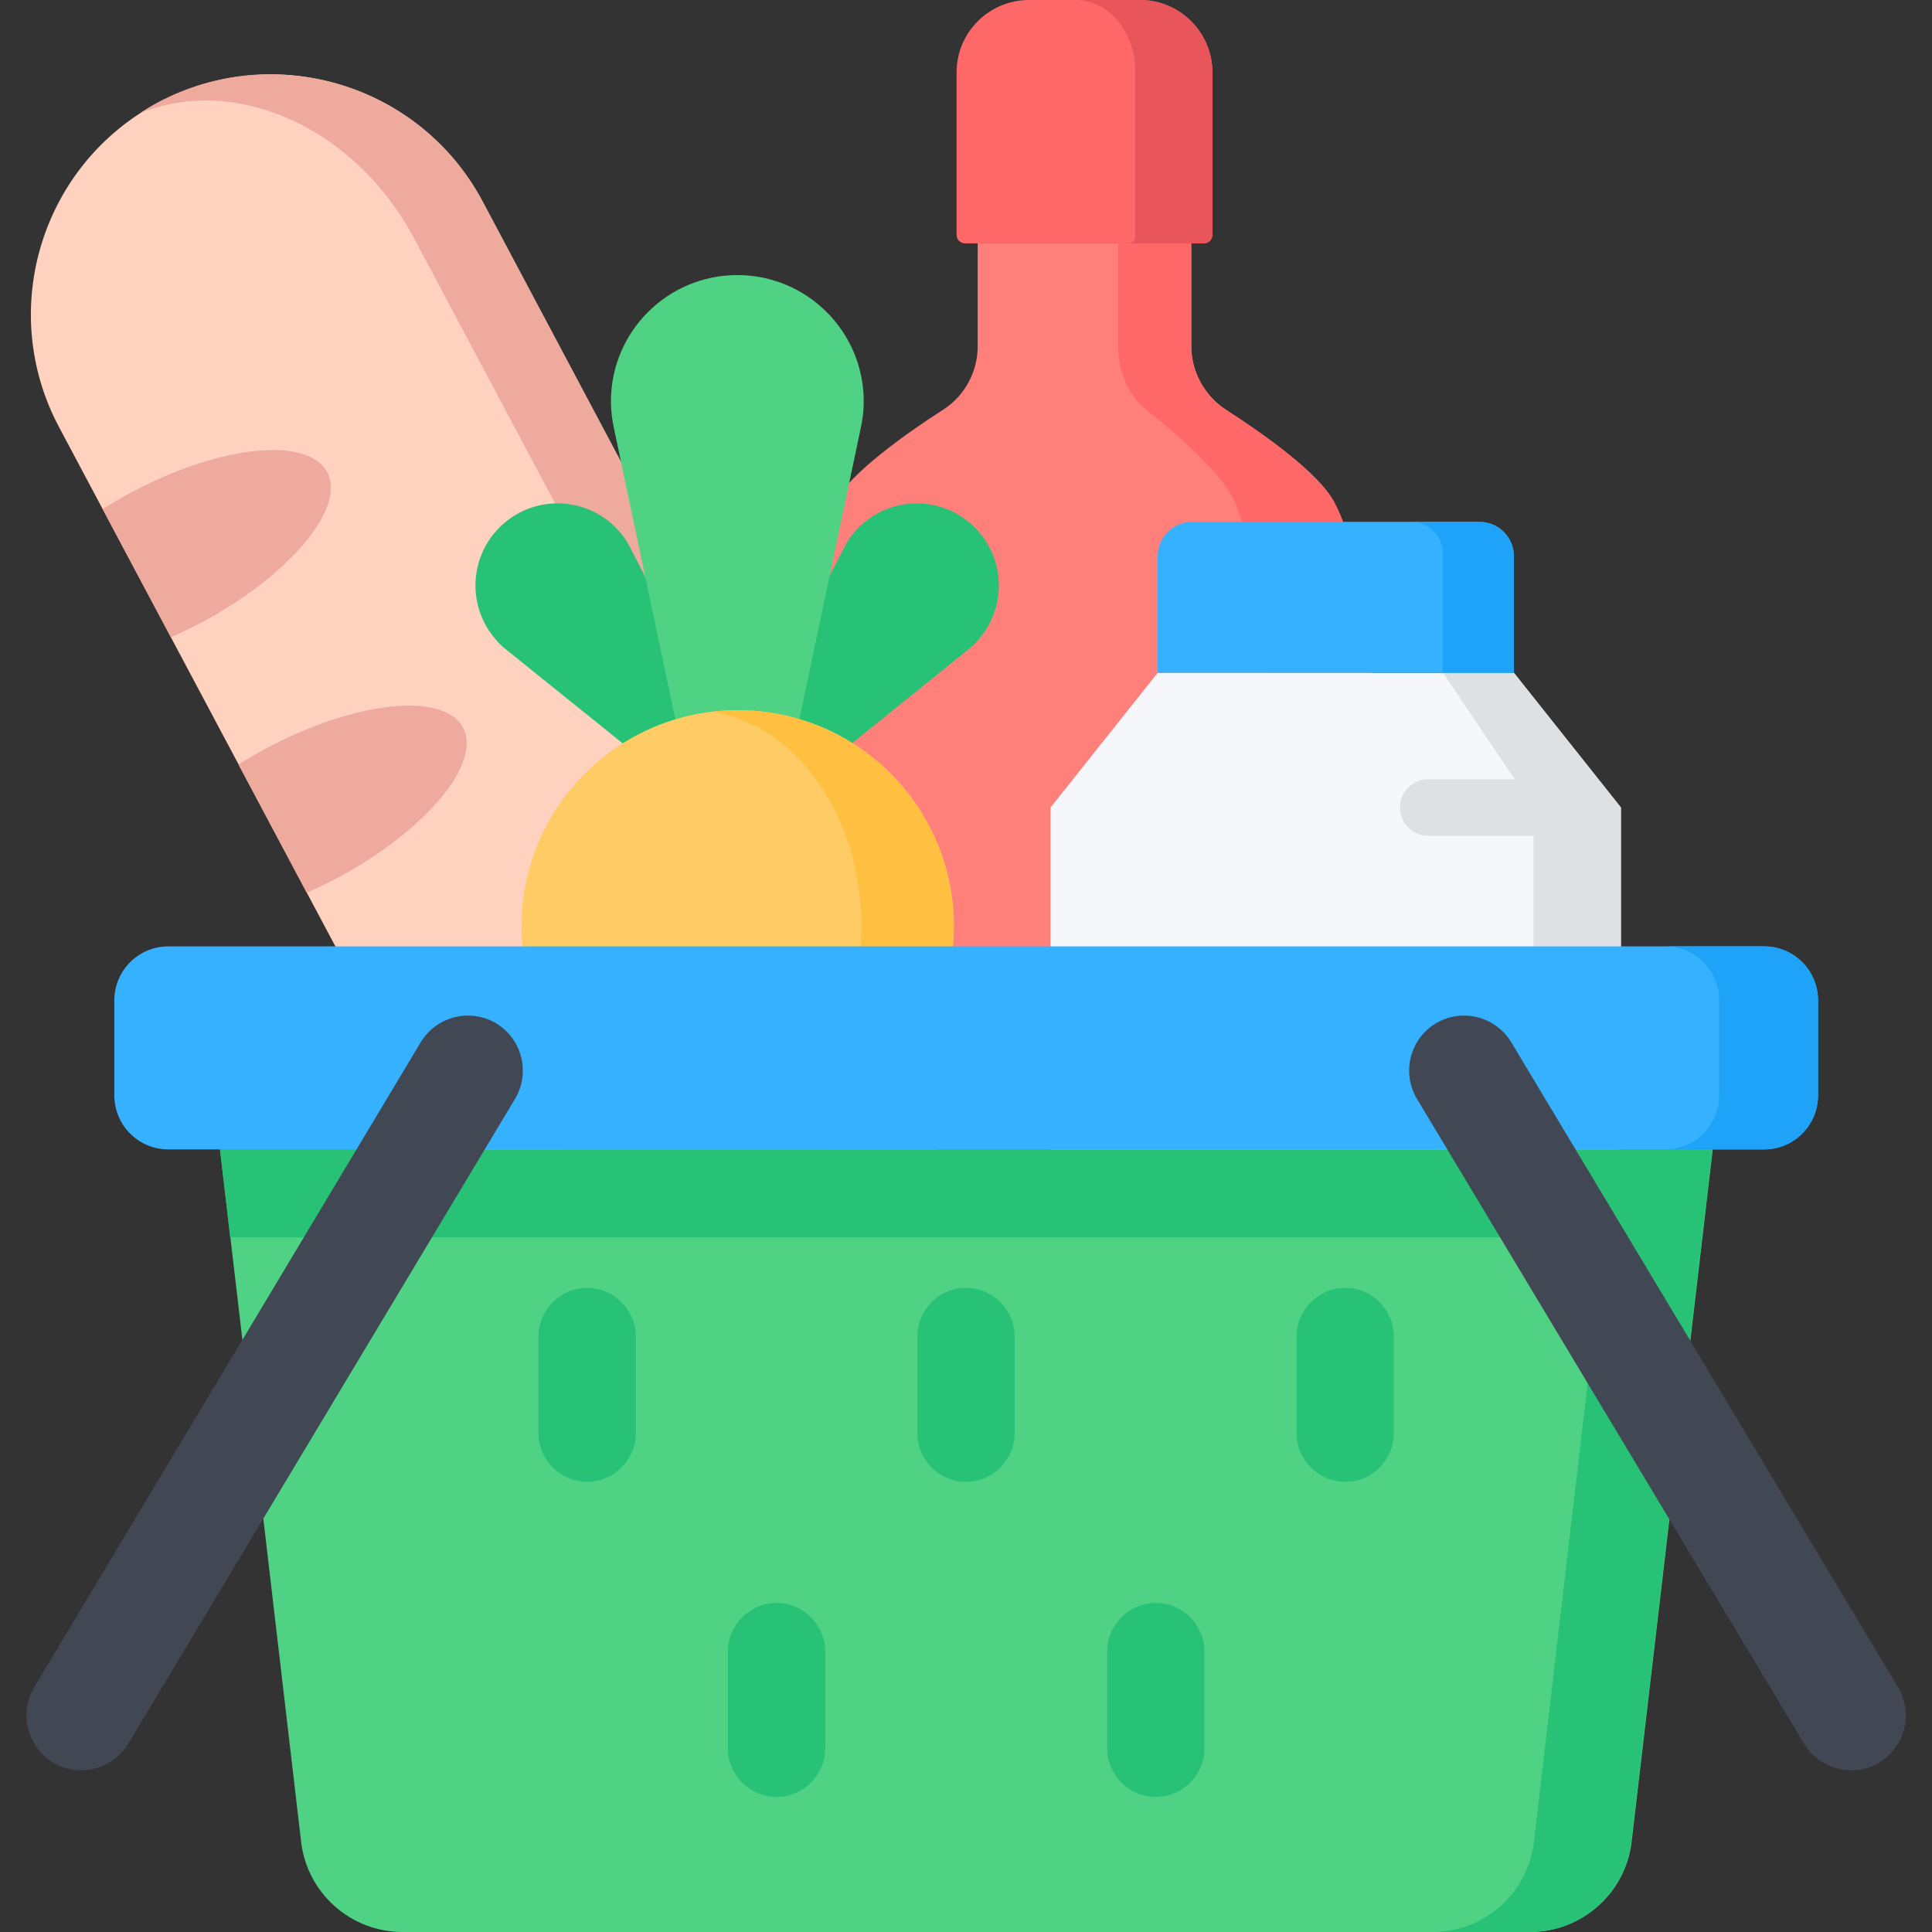 <?xml version="1.0" encoding="UTF-8"?> <!-- Generator: Adobe Illustrator 24.0.0, SVG Export Plug-In . SVG Version: 6.00 Build 0) --> <svg xmlns="http://www.w3.org/2000/svg" xmlns:xlink="http://www.w3.org/1999/xlink" id="Слой_1" x="0px" y="0px" viewBox="0 0 512 512" style="enable-background:new 0 0 512 512;" xml:space="preserve"><rect x="0" y="0" width="512" height="512" fill="#333333" stroke="none"/> <style type="text/css"> .st0{fill:#FFD2C0;} .st1{fill:#EDAA9D;} .st2{fill:#FFF7AF;} .st3{fill:#FF6868;} .st4{fill:#E8555B;} .st5{fill:#FF7F7A;} .st6{fill:#F5F7FA;} .st7{fill:#DEE1E4;} .st8{fill:#36B1FF;} .st9{fill:#1EA3F8;} .st10{fill:#28C277;} .st11{fill:#50D284;} .st12{fill:#FFCB64;} .st13{fill:#FFBF41;} .st14{fill:#414854;} </style> <path class="st0" d="M41.9,27.2c-31,16.5-42.7,55-26.3,85.9L128.9,326c16.5,31,55,42.7,85.9,26.3c31-16.5,42.7-55,26.3-85.9 L127.9,53.4C111.4,22.4,72.9,10.7,41.9,27.2z"></path> <path class="st1" d="M241.1,266.4L127.9,53.4c-16.5-31-55-42.7-86-26.3c-1.7,0.9-3.3,1.9-4.8,2.9c25.3-10.3,57,3.8,72.6,33.1 l113.3,212.9c15.6,29.3,9.6,63.4-13.1,78.7c1.7-0.7,3.4-1.5,5.1-2.4C245.9,335.8,257.6,297.3,241.1,266.4z"></path> <path class="st1" d="M122.7,192.8c-5.1-9.5-28.4-7.1-52.1,5.5c-2.6,1.4-5,2.8-7.4,4.3l18.1,34c2.5-1.1,5.1-2.4,7.7-3.7 C112.7,220.3,127.8,202.3,122.7,192.8z"></path> <path class="st2" d="M158.8,260.5c-5.1-9.5-28.4-7.1-52.1,5.5c-2.6,1.4-5,2.8-7.4,4.3l18.1,34c2.5-1.1,5.1-2.4,7.7-3.7 C148.8,288,163.8,270,158.8,260.5z"></path> <path class="st1" d="M34.6,130.6c-2.6,1.4-5,2.8-7.4,4.3l18.1,34c2.5-1.1,5.1-2.4,7.7-3.7c23.7-12.6,38.8-30.6,33.7-40.1 S58.3,117.9,34.6,130.6z"></path> <path class="st3" d="M253.5,19.2v43c0,1.3,1,2.3,2.3,2.3H319c1.3,0,2.3-1,2.3-2.3v-43c0-10.6-8.6-19.2-19.2-19.2h-29.4 C262.1,0,253.5,8.6,253.5,19.2z"></path> <path class="st4" d="M302.1,0h-16.9c8.7,0,15.7,8.6,15.7,19.2v43c0,1.3-0.8,2.3-1.9,2.3h20c1.3,0,2.3-1,2.3-2.3v-43 C321.3,8.6,312.7,0,302.1,0z"></path> <path class="st5" d="M315.7,91.7V64.5h-56.6v27.2c0,6.8-3.4,13.2-9.2,16.9c-9.8,6.3-24.6,16.8-28.7,24.5 c-18.5,34.8-9.2,157.9-9.2,157.9h150.8c0,0,9.3-123-9.2-157.9c-4.1-7.8-18.9-18.2-28.7-24.5C319.2,104.9,315.7,98.5,315.7,91.7z"></path> <path class="st3" d="M353.6,133.1c-4.1-7.7-18.9-18.2-28.7-24.5c-5.7-3.7-9.2-10.1-9.2-16.9V64.5h-19.4v27.2 c0,6.8,2.8,13.2,7.5,16.9c8,6.3,20.1,16.8,23.5,24.5c15.1,34.8,7.5,157.9,7.5,157.9h28C362.8,290.9,372.1,167.9,353.6,133.1z"></path> <path class="st6" d="M401.2,178.3h-94.4L278.4,214v167.3h151.1V214L401.2,178.3z"></path> <path class="st7" d="M401.2,178.3h-18.8l24,35.6v167.3h23.2V214L401.2,178.3z"></path> <path class="st8" d="M315.9,138.3h76.2c5,0,9.1,4.1,9.1,9.1v30.9h-94.4v-30.9C306.8,142.4,310.9,138.3,315.9,138.3z"></path> <path class="st9" d="M392.1,138.3H374c4.6,0,8.4,3.8,8.4,8.4v31.6h18.8v-30.9C401.2,142.4,397.1,138.3,392.1,138.3z"></path> <path class="st10" d="M210.4,209.4C210.5,209.3,210.5,209.3,210.4,209.4c13.7-11.1,13.8-11.1,46.1-37.2c1.2-0.9,2.3-2,3.3-3.3 c7.6-9.3,6.2-23-3.1-30.6c-9.3-7.6-23-6.2-30.6,3.1c-1,1.2-1.8,2.5-2.5,3.9c-19,36.9-19.1,37-27.1,52.6c0,0,0,0,0,0.1c0,0,0,0,0,0 c-2,3.8-1.1,8.6,2.4,11.4S207.1,212.1,210.4,209.4C210.4,209.4,210.4,209.4,210.4,209.4z"></path> <path class="st10" d="M180.4,209.4C180.4,209.3,180.4,209.3,180.4,209.4c-13.7-11.1-13.8-11.1-46.2-37.2c-1.2-0.9-2.3-2-3.3-3.3 c-7.6-9.3-6.2-23,3.1-30.6c9.3-7.6,23-6.2,30.6,3.1c1,1.2,1.8,2.5,2.5,3.9c19,36.9,19.1,37,27.1,52.6c0,0,0,0,0,0.1c0,0,0,0,0,0 c2,3.8,1.1,8.6-2.4,11.4S183.8,212.1,180.4,209.4C180.4,209.4,180.4,209.4,180.4,209.4z"></path> <path class="st11" d="M209.3,202.7c0,0,0-0.1,0-0.1c5.6-26.4,5.6-26.6,18.8-89.1c0.5-2.3,0.8-4.6,0.8-7.1c0-18.5-15-33.5-33.5-33.5 s-33.5,15-33.5,33.5c0,2.4,0.3,4.8,0.8,7.1c13.2,62.5,13.2,62.6,18.8,89.1c0,0,0,0.1,0,0.1c0,0,0,0,0,0h0c1.4,6.4,7,11.2,13.9,11.2 S207.9,209.1,209.3,202.7C209.3,202.7,209.3,202.7,209.3,202.7z"></path> <path class="st12" d="M251.5,257.6c0.8-3.9,1.3-8,1.3-12.1c0-31.7-25.7-57.3-57.3-57.3s-57.3,25.7-57.3,57.3c0,4.2,0.5,8.2,1.3,12.1 C163,367.9,163,368.2,172.6,412.9c2.1,10.7,11.5,18.7,22.8,18.7s20.7-8,22.8-18.7C227.8,368.2,227.9,367.9,251.5,257.6z"></path> <path class="st13" d="M195.4,188.2c-2.3,0-4.6,0.2-6.8,0.4c22.4,3.4,39.7,27.6,39.7,56.9c0,4.2-0.4,8.2-1,12.1 c-18.5,110.3-18.6,110.6-26.1,155.3c-1.3,8.4-6.2,15.2-12.6,17.7c2.2,0.7,4.5,1,6.8,1c11.3,0,20.7-8,22.8-18.7 c9.5-44.7,9.6-44.9,33.2-155.3c0.8-3.9,1.3-8,1.3-12.1C252.8,213.8,227.1,188.2,195.4,188.2z"></path> <path class="st11" d="M58.3,304.6l4.3,36.5l3.2,27.3l14,119.7c1.6,13.6,13.1,23.9,26.9,23.9h298.8c13.7,0,25.3-10.3,26.9-23.9 l21.5-183.5H58.3z"></path> <path class="st10" d="M451,327.9l2.7-23.3H58.3l2.7,23.3H451z"></path> <path class="st10" d="M428,304.6l-21.5,183.5c-1.6,13.6-13.1,23.9-26.9,23.9h25.8c13.7,0,25.3-10.3,26.9-23.9l21.5-183.5H428z"></path> <path class="st8" d="M30.3,265.1v25.2c0,7.9,6.4,14.3,14.3,14.3h422.9c7.9,0,14.3-6.4,14.3-14.3v-25.2c0-7.9-6.4-14.3-14.3-14.3 H44.6C36.7,250.8,30.3,257.2,30.3,265.1z"></path> <path class="st9" d="M467.5,250.8h-26.2c7.9,0,14.3,6.4,14.3,14.3v25.2c0,7.9-6.4,14.3-14.3,14.3h26.2c7.9,0,14.3-6.4,14.3-14.3 v-25.2C481.8,257.2,475.4,250.8,467.5,250.8z"></path> <path class="st14" d="M492.6,469c-5.6,0.8-11.4-1.8-14.5-6.9L375.5,291.2c-4.1-6.9-1.9-15.8,5-20c6.9-4.1,15.8-1.9,20,5L503,447.1 c4.1,6.9,1.9,15.8-5,20C496.3,468.1,494.4,468.8,492.6,469z"></path> <path class="st14" d="M19.5,469c5.6,0.8,11.4-1.8,14.5-6.9l102.5-170.9c4.1-6.9,1.9-15.8-5-20c-6.9-4.1-15.8-1.9-20,5L9.1,447.1 c-4.1,6.9-1.9,15.8,5,20C15.8,468.1,17.6,468.8,19.5,469z"></path> <g> <path class="st10" d="M168.5,379.8c0,7.1-5.8,12.9-12.9,12.9c-7.1,0-12.9-5.8-12.9-12.9v-25.6c0-7.1,5.8-12.9,12.9-12.9 s12.9,5.8,12.9,12.9V379.8z"></path> <path class="st10" d="M218.7,463.3c0,7.1-5.8,12.9-12.9,12.9s-12.9-5.8-12.9-12.9v-25.6c0-7.1,5.8-12.9,12.9-12.9 s12.9,5.8,12.9,12.9V463.3z"></path> <path class="st10" d="M268.9,379.8c0,7.1-5.8,12.9-12.9,12.9s-12.9-5.8-12.9-12.9v-25.6c0-7.1,5.8-12.9,12.9-12.9 s12.9,5.8,12.9,12.9V379.8z"></path> <path class="st10" d="M319.2,463.3c0,7.1-5.8,12.9-12.9,12.9s-12.9-5.8-12.9-12.9v-25.6c0-7.1,5.8-12.9,12.9-12.9 s12.9,5.8,12.9,12.9V463.3z"></path> <path class="st10" d="M369.4,379.8c0,7.1-5.8,12.9-12.9,12.9c-7.1,0-12.9-5.8-12.9-12.9v-25.6c0-7.1,5.8-12.9,12.9-12.9 s12.9,5.8,12.9,12.9V379.8z"></path> </g> <path class="st7" d="M416.7,221.5h-38.2c-4.1,0-7.5-3.4-7.5-7.5c0-4.1,3.4-7.5,7.5-7.5h38.2c4.1,0,7.5,3.4,7.5,7.5 C424.2,218.1,420.9,221.5,416.7,221.5z"></path> </svg> 